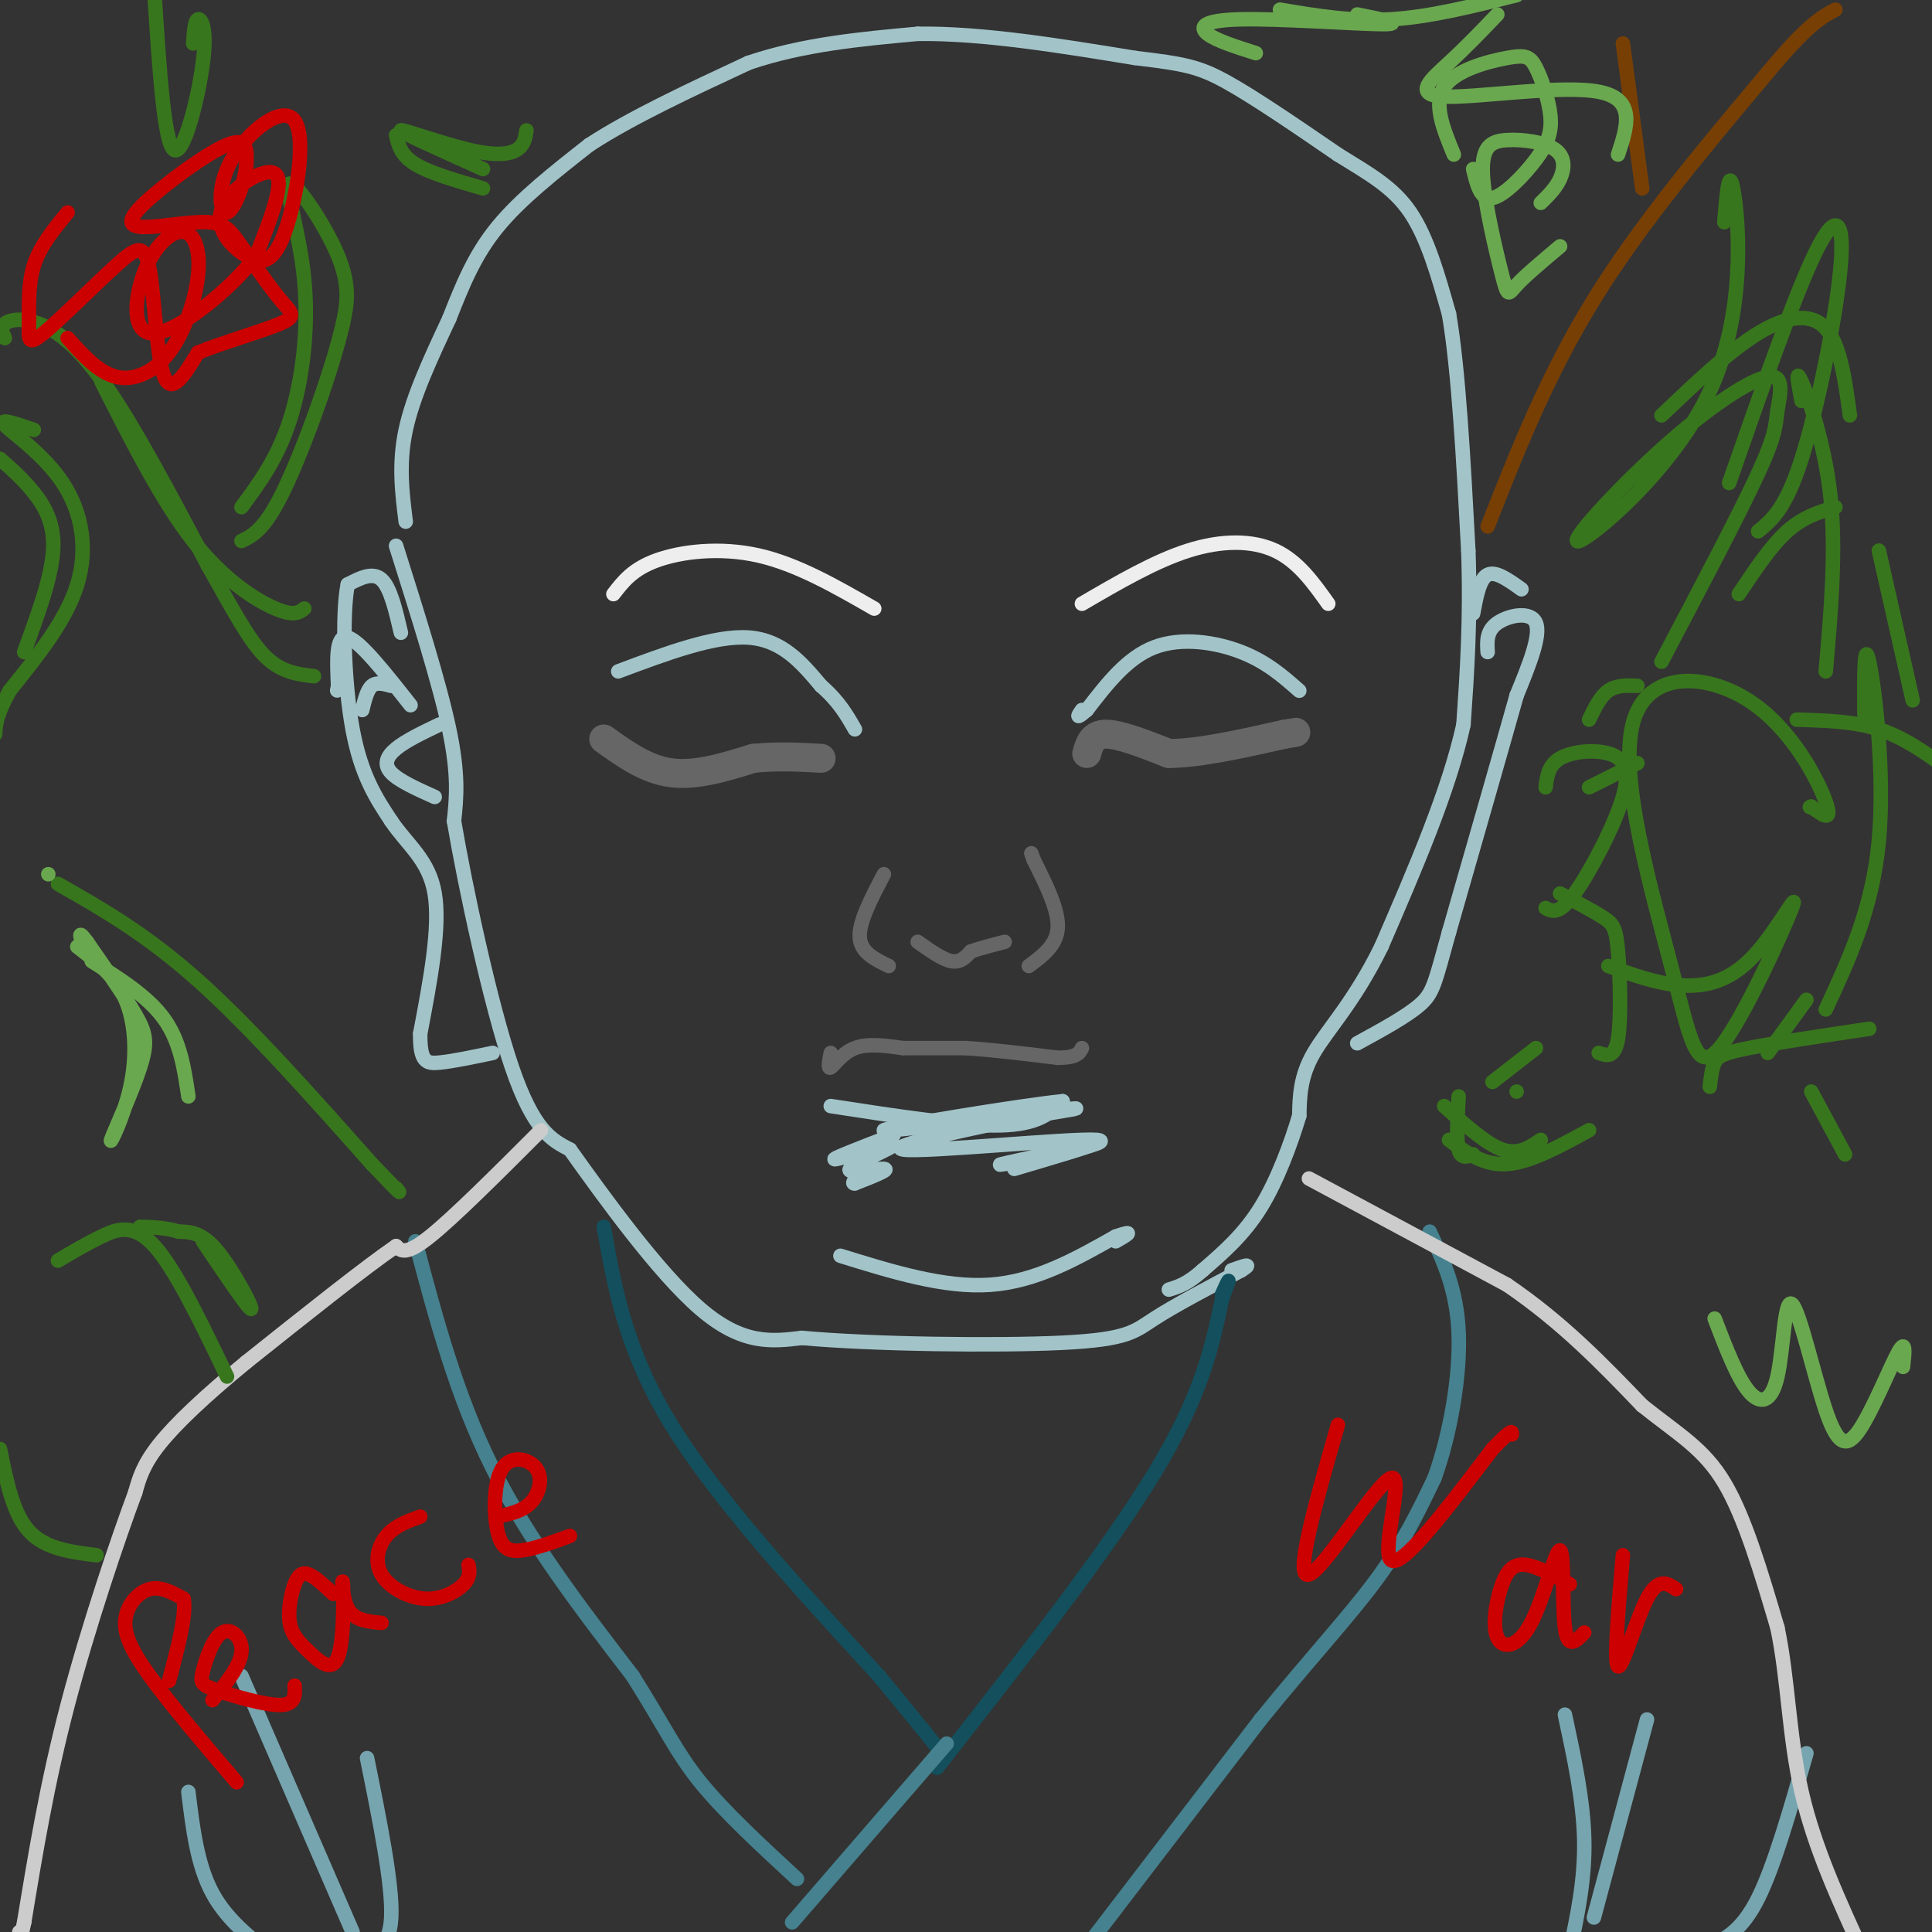 <svg viewBox='0 0 400 400' version='1.1' xmlns='http://www.w3.org/2000/svg' xmlns:xlink='http://www.w3.org/1999/xlink'><rect x="0" y="0" width="400" height="400" fill="#333333" stroke="none"/><g fill='none' stroke='#666666' stroke-width='6' stroke-linecap='round' stroke-linejoin='round'><path d='M225,156c0.583,-2.000 1.167,-4.000 4,-4c2.833,0.000 7.917,2.000 13,4'/><path d='M242,156c6.167,0.000 15.083,-2.000 24,-4'/><path d='M266,152c4.000,-0.667 2.000,-0.333 0,0'/><path d='M125,153c4.417,3.167 8.833,6.333 14,7c5.167,0.667 11.083,-1.167 17,-3'/><path d='M156,157c5.167,-0.500 9.583,-0.250 14,0'/></g>
<g fill='none' stroke='#666666' stroke-width='3' stroke-linecap='round' stroke-linejoin='round'><path d='M183,181c-2.583,4.917 -5.167,9.833 -5,13c0.167,3.167 3.083,4.583 6,6'/><path d='M190,195c2.583,1.833 5.167,3.667 7,4c1.833,0.333 2.917,-0.833 4,-2'/><path d='M201,197c1.833,-0.667 4.417,-1.333 7,-2'/><path d='M213,200c2.917,-2.167 5.833,-4.333 6,-8c0.167,-3.667 -2.417,-8.833 -5,-14'/><path d='M214,178c-0.833,-2.333 -0.417,-1.167 0,0'/><path d='M172,218c-0.333,1.711 -0.667,3.422 0,3c0.667,-0.422 2.333,-2.978 5,-4c2.667,-1.022 6.333,-0.511 10,0'/><path d='M187,217c3.833,0.000 8.417,0.000 13,0'/><path d='M200,217c5.333,0.333 12.167,1.167 19,2'/><path d='M219,219c4.000,0.000 4.500,-1.000 5,-2'/></g>
<g fill='none' stroke='#a2c4c9' stroke-width='3' stroke-linecap='round' stroke-linejoin='round'><path d='M172,229c13.500,2.083 27.000,4.167 35,4c8.000,-0.167 10.500,-2.583 13,-5'/><path d='M220,228c-8.488,0.833 -36.208,5.417 -37,6c-0.792,0.583 25.345,-2.833 35,-4c9.655,-1.167 2.827,-0.083 -4,1'/><path d='M214,231c-9.518,1.954 -31.314,6.338 -27,7c4.314,0.662 34.738,-2.399 40,-2c5.262,0.399 -14.640,4.257 -19,5c-4.360,0.743 6.820,-1.628 18,-4'/><path d='M226,237c0.333,0.167 -7.833,2.583 -16,5'/><path d='M185,235c-6.769,2.609 -13.537,5.219 -12,5c1.537,-0.219 11.381,-3.265 12,-3c0.619,0.265 -7.987,3.841 -9,5c-1.013,1.159 5.568,-0.097 7,0c1.432,0.097 -2.284,1.549 -6,3'/><path d='M177,245c-0.833,0.167 0.083,-0.917 1,-2'/><path d='M128,139c10.000,-3.750 20.000,-7.500 27,-7c7.000,0.500 11.000,5.250 15,10'/><path d='M170,142c3.667,3.167 5.333,6.083 7,9'/><path d='M269,143c-3.378,-2.978 -6.756,-5.956 -12,-8c-5.244,-2.044 -12.356,-3.156 -18,-1c-5.644,2.156 -9.822,7.578 -14,13'/><path d='M225,147c-2.500,2.167 -1.750,1.083 -1,0'/></g>
<g fill='none' stroke='#eeeeee' stroke-width='3' stroke-linecap='round' stroke-linejoin='round'><path d='M224,125c7.533,-4.400 15.067,-8.800 22,-11c6.933,-2.200 13.267,-2.200 18,0c4.733,2.200 7.867,6.600 11,11'/><path d='M127,123c2.000,-2.600 4.000,-5.200 9,-7c5.000,-1.800 13.000,-2.800 21,-1c8.000,1.800 16.000,6.400 24,11'/></g>
<g fill='none' stroke='#a2c4c9' stroke-width='3' stroke-linecap='round' stroke-linejoin='round'><path d='M84,108c-0.750,-6.000 -1.500,-12.000 0,-19c1.500,-7.000 5.250,-15.000 9,-23'/><path d='M93,66c2.778,-7.044 5.222,-13.156 10,-19c4.778,-5.844 11.889,-11.422 19,-17'/><path d='M122,30c8.667,-5.667 20.833,-11.333 33,-17'/><path d='M155,13c11.333,-3.833 23.167,-4.917 35,-6'/><path d='M190,7c13.333,-0.167 29.167,2.417 45,5'/><path d='M235,12c10.200,1.222 13.200,1.778 19,5c5.800,3.222 14.400,9.111 23,15'/><path d='M277,32c6.556,4.067 11.444,6.733 15,12c3.556,5.267 5.778,13.133 8,21'/><path d='M300,65c2.000,11.667 3.000,30.333 4,49'/><path d='M304,114c0.500,14.167 -0.250,25.083 -1,36'/><path d='M303,150c-3.000,13.667 -10.000,29.833 -17,46'/><path d='M286,196c-5.622,11.467 -11.178,17.133 -14,22c-2.822,4.867 -2.911,8.933 -3,13'/><path d='M269,231c-1.711,5.667 -4.489,13.333 -8,19c-3.511,5.667 -7.756,9.333 -12,13'/><path d='M249,263c-3.167,2.833 -5.083,3.417 -7,4'/><path d='M82,113c4.500,14.250 9.000,28.500 11,38c2.000,9.500 1.500,14.250 1,19'/><path d='M94,170c2.289,13.533 7.511,37.867 12,51c4.489,13.133 8.244,15.067 12,17'/><path d='M118,238c6.933,9.711 18.267,25.489 27,33c8.733,7.511 14.867,6.756 21,6'/><path d='M166,277c14.548,1.333 40.417,1.667 54,1c13.583,-0.667 14.881,-2.333 19,-5c4.119,-2.667 11.060,-6.333 18,-10'/><path d='M257,263c2.667,-1.667 0.333,-0.833 -2,0'/><path d='M174,260c10.750,3.333 21.500,6.667 31,6c9.500,-0.667 17.750,-5.333 26,-10'/><path d='M231,256c4.333,-1.500 2.167,-0.250 0,1'/><path d='M305,127c0.667,-3.583 1.333,-7.167 3,-8c1.667,-0.833 4.333,1.083 7,3'/><path d='M308,135c-0.133,-2.200 -0.267,-4.400 2,-6c2.267,-1.600 6.933,-2.600 8,0c1.067,2.600 -1.467,8.800 -4,15'/><path d='M314,144c-3.000,10.667 -8.500,29.833 -14,49'/><path d='M300,193c-2.933,10.600 -3.267,12.600 -6,15c-2.733,2.400 -7.867,5.200 -13,8'/><path d='M85,146c-5.250,-6.667 -10.500,-13.333 -13,-14c-2.500,-0.667 -2.250,4.667 -2,10'/><path d='M70,142c-0.333,1.667 -0.167,0.833 0,0'/><path d='M75,147c0.500,-2.083 1.000,-4.167 2,-5c1.000,-0.833 2.500,-0.417 4,0'/><path d='M91,150c-3.489,1.667 -6.978,3.333 -9,5c-2.022,1.667 -2.578,3.333 -1,5c1.578,1.667 5.289,3.333 9,5'/><path d='M83,131c-1.083,-4.667 -2.167,-9.333 -4,-11c-1.833,-1.667 -4.417,-0.333 -7,1'/><path d='M72,121c-1.222,5.978 -0.778,20.422 1,30c1.778,9.578 4.889,14.289 8,19'/><path d='M81,170c3.378,5.000 7.822,8.000 9,15c1.178,7.000 -0.911,18.000 -3,29'/><path d='M87,214c-0.067,5.933 1.267,6.267 4,6c2.733,-0.267 6.867,-1.133 11,-2'/></g>
<g fill='none' stroke='#134f5c' stroke-width='3' stroke-linecap='round' stroke-linejoin='round'><path d='M125,254c2.250,12.750 4.500,25.500 14,41c9.500,15.500 26.250,33.750 43,52'/><path d='M182,347c9.333,11.333 11.167,13.667 13,16'/><path d='M194,366c17.583,-22.417 35.167,-44.833 45,-61c9.833,-16.167 11.917,-26.083 14,-36'/><path d='M253,269c2.333,-6.167 1.167,-3.583 0,-1'/></g>
<g fill='none' stroke='#45818e' stroke-width='3' stroke-linecap='round' stroke-linejoin='round'><path d='M225,403c0.000,0.000 36.000,-47.000 36,-47'/><path d='M261,356c10.400,-12.822 18.400,-21.378 24,-29c5.600,-7.622 8.800,-14.311 12,-21'/><path d='M297,306c3.244,-9.000 5.356,-21.000 5,-30c-0.356,-9.000 -3.178,-15.000 -6,-21'/><path d='M86,257c4.250,16.000 8.500,32.000 16,47c7.500,15.000 18.250,29.000 29,43'/><path d='M131,347c6.733,10.689 9.067,15.911 14,22c4.933,6.089 12.467,13.044 20,20'/><path d='M164,398c0.000,0.000 32.000,-37.000 32,-37'/></g>
<g fill='none' stroke='#76a5af' stroke-width='3' stroke-linecap='round' stroke-linejoin='round'><path d='M324,355c1.917,8.917 3.833,17.833 4,26c0.167,8.167 -1.417,15.583 -3,23'/><path d='M330,397c0.000,0.000 11.000,-41.000 11,-41'/><path d='M374,363c-3.333,11.667 -6.667,23.333 -10,30c-3.333,6.667 -6.667,8.333 -10,10'/><path d='M76,364c2.667,13.167 5.333,26.333 5,33c-0.333,6.667 -3.667,6.833 -7,7'/><path d='M50,347c0.000,0.000 23.000,53.000 23,53'/><path d='M39,371c0.917,7.583 1.833,15.167 5,21c3.167,5.833 8.583,9.917 14,14'/></g>
<g fill='none' stroke='#cccccc' stroke-width='3' stroke-linecap='round' stroke-linejoin='round'><path d='M112,234c-9.000,9.000 -18.000,18.000 -23,22c-5.000,4.000 -6.000,3.000 -7,2'/><path d='M82,258c-6.333,4.333 -18.667,14.167 -31,24'/><path d='M51,282c-8.600,7.067 -14.600,12.733 -18,17c-3.400,4.267 -4.200,7.133 -5,10'/><path d='M28,309c-3.489,9.333 -9.711,27.667 -14,44c-4.289,16.333 -6.644,30.667 -9,45'/><path d='M5,398c-1.667,7.833 -1.333,4.917 -1,2'/><path d='M271,244c0.000,0.000 41.000,22.000 41,22'/><path d='M312,266c11.500,7.833 19.750,16.417 28,25'/><path d='M340,291c7.644,6.111 12.756,8.889 17,16c4.244,7.111 7.622,18.556 11,30'/><path d='M368,337c2.244,10.711 2.356,22.489 5,34c2.644,11.511 7.822,22.756 13,34'/></g>
<g fill='none' stroke='#38761d' stroke-width='3' stroke-linecap='round' stroke-linejoin='round'><path d='M1,70c-0.500,-1.101 -1.000,-2.202 0,-3c1.000,-0.798 3.500,-1.292 7,0c3.500,1.292 8.000,4.369 14,13c6.000,8.631 13.500,22.815 21,37'/><path d='M43,117c5.489,9.800 8.711,15.800 12,19c3.289,3.200 6.644,3.600 10,4'/><path d='M21,79c6.267,12.378 12.533,24.756 19,33c6.467,8.244 13.133,12.356 17,14c3.867,1.644 4.933,0.822 6,0'/><path d='M329,163c0.000,0.000 10.000,-5.000 10,-5'/><path d='M329,149c1.167,-2.417 2.333,-4.833 4,-6c1.667,-1.167 3.833,-1.083 6,-1'/><path d='M320,163c0.297,-2.305 0.593,-4.609 3,-6c2.407,-1.391 6.923,-1.868 10,-1c3.077,0.868 4.713,3.080 3,9c-1.713,5.920 -6.775,15.549 -10,20c-3.225,4.451 -4.612,3.726 -6,3'/><path d='M323,185c3.488,1.839 6.976,3.679 9,5c2.024,1.321 2.583,2.125 3,7c0.417,4.875 0.690,13.821 0,18c-0.690,4.179 -2.345,3.589 -4,3'/><path d='M309,224c0.000,0.000 9.000,-7.000 9,-7'/><path d='M314,226c0.000,0.000 0.000,0.000 0,0'/><path d='M299,229c4.333,3.917 8.667,7.833 12,9c3.333,1.167 5.667,-0.417 8,-2'/><path d='M302,227c-0.250,4.500 -0.500,9.000 0,11c0.500,2.000 1.750,1.500 3,1'/><path d='M300,236c3.583,2.667 7.167,5.333 12,5c4.833,-0.333 10.917,-3.667 17,-7'/><path d='M333,200c4.992,1.821 9.983,3.643 15,4c5.017,0.357 10.058,-0.750 15,-6c4.942,-5.250 9.784,-14.645 8,-10c-1.784,4.645 -10.194,23.328 -15,29c-4.806,5.672 -6.009,-1.668 -10,-17c-3.991,-15.332 -10.771,-38.656 -8,-50c2.771,-11.344 15.092,-10.708 24,-5c8.908,5.708 14.402,16.488 16,21c1.598,4.512 -0.701,2.756 -3,1'/><path d='M375,167c-0.500,0.167 -0.250,0.083 0,0'/><path d='M360,123c3.333,-5.000 6.667,-10.000 10,-13c3.333,-3.000 6.667,-4.000 10,-5'/><path d='M358,100c6.857,-19.667 13.714,-39.333 18,-48c4.286,-8.667 6.000,-6.333 5,4c-1.000,10.333 -4.714,28.667 -8,39c-3.286,10.333 -6.143,12.667 -9,15'/><path d='M357,46c0.501,-6.120 1.002,-12.240 2,-6c0.998,6.240 2.495,24.839 -5,41c-7.495,16.161 -23.980,29.883 -27,31c-3.020,1.117 7.426,-10.372 17,-19c9.574,-8.628 18.278,-14.395 22,-15c3.722,-0.605 2.464,3.953 2,7c-0.464,3.047 -0.132,4.585 -4,13c-3.868,8.415 -11.934,23.708 -20,39'/><path d='M344,86c7.000,-6.667 14.000,-13.333 20,-17c6.000,-3.667 11.000,-4.333 14,-1c3.000,3.333 4.000,10.667 5,18'/><path d='M373,83c-0.689,-3.556 -1.378,-7.111 0,-4c1.378,3.111 4.822,12.889 6,24c1.178,11.111 0.089,23.556 -1,36'/><path d='M389,114c0.000,0.000 7.000,31.000 7,31'/><path d='M372,149c5.917,0.167 11.833,0.333 17,2c5.167,1.667 9.583,4.833 14,8'/><path d='M374,207c0.000,0.000 -8.000,11.000 -8,11'/><path d='M375,226c0.000,0.000 7.000,13.000 7,13'/><path d='M354,225c0.200,-1.867 0.400,-3.733 1,-5c0.600,-1.267 1.600,-1.933 7,-3c5.400,-1.067 15.200,-2.533 25,-4'/><path d='M378,209c4.844,-10.422 9.689,-20.844 11,-35c1.311,-14.156 -0.911,-32.044 -2,-37c-1.089,-4.956 -1.044,3.022 -1,11'/><path d='M12,183c9.083,5.167 18.167,10.333 29,20c10.833,9.667 23.417,23.833 36,38'/><path d='M77,241c6.833,7.167 5.917,6.083 5,5'/><path d='M12,261c2.911,-1.733 5.822,-3.467 9,-5c3.178,-1.533 6.622,-2.867 11,2c4.378,4.867 9.689,15.933 15,27'/><path d='M42,257c4.822,7.156 9.644,14.311 10,14c0.356,-0.311 -3.756,-8.089 -7,-12c-3.244,-3.911 -5.622,-3.956 -8,-4'/><path d='M37,255c-2.667,-0.833 -5.333,-0.917 -8,-1'/><path d='M0,300c1.333,6.667 2.667,13.333 6,17c3.333,3.667 8.667,4.333 14,5'/><path d='M7,89c-3.720,-1.286 -7.440,-2.571 -6,-1c1.440,1.571 8.042,6.000 12,12c3.958,6.000 5.274,13.571 3,21c-2.274,7.429 -8.137,14.714 -14,22'/><path d='M2,143c-2.833,5.167 -2.917,7.083 -3,9'/><path d='M0,95c2.378,2.089 4.756,4.178 7,7c2.244,2.822 4.356,6.378 4,12c-0.356,5.622 -3.178,13.311 -6,21'/><path d='M50,105c3.718,-5.027 7.435,-10.054 10,-18c2.565,-7.946 3.976,-18.810 3,-29c-0.976,-10.190 -4.340,-19.705 -3,-20c1.340,-0.295 7.383,8.630 10,15c2.617,6.370 1.809,10.185 1,14'/><path d='M71,67c-2.111,9.244 -7.889,25.356 -12,34c-4.111,8.644 -6.556,9.822 -9,11'/><path d='M82,28c0.500,2.083 1.000,4.167 4,6c3.000,1.833 8.500,3.417 14,5'/><path d='M100,35c-8.482,-3.810 -16.964,-7.619 -17,-8c-0.036,-0.381 8.375,2.667 14,4c5.625,1.333 8.464,0.952 10,0c1.536,-0.952 1.768,-2.476 2,-4'/><path d='M40,9c0.155,-2.405 0.310,-4.810 1,-5c0.690,-0.190 1.917,1.833 1,9c-0.917,7.167 -3.976,19.476 -6,18c-2.024,-1.476 -3.012,-16.738 -4,-32'/></g>
<g fill='none' stroke='#cc0000' stroke-width='3' stroke-linecap='round' stroke-linejoin='round'><path d='M14,44c-2.862,3.454 -5.724,6.907 -7,11c-1.276,4.093 -0.967,8.824 -1,12c-0.033,3.176 -0.409,4.796 3,2c3.409,-2.796 10.605,-10.007 15,-14c4.395,-3.993 5.991,-4.767 7,1c1.009,5.767 1.431,18.076 3,22c1.569,3.924 4.284,-0.538 7,-5'/><path d='M41,73c4.820,-1.984 13.370,-4.446 17,-6c3.630,-1.554 2.341,-2.202 0,-5c-2.341,-2.798 -5.734,-7.746 -8,-11c-2.266,-3.254 -3.406,-4.814 -7,-5c-3.594,-0.186 -9.644,1.002 -13,1c-3.356,-0.002 -4.019,-1.193 0,-5c4.019,-3.807 12.720,-10.231 17,-12c4.280,-1.769 4.140,1.115 4,4'/><path d='M51,34c-0.135,3.329 -2.471,9.652 -4,10c-1.529,0.348 -2.251,-5.279 1,-11c3.251,-5.721 10.474,-11.536 13,-8c2.526,3.536 0.357,16.423 -2,23c-2.357,6.577 -4.900,6.845 -8,5c-3.100,-1.845 -6.758,-5.805 -5,-10c1.758,-4.195 8.931,-8.627 11,-7c2.069,1.627 -0.965,9.314 -4,17'/><path d='M53,53c-5.141,6.890 -15.994,15.616 -21,16c-5.006,0.384 -4.166,-7.572 -2,-13c2.166,-5.428 5.658,-8.327 8,-8c2.342,0.327 3.535,3.882 3,9c-0.535,5.118 -2.798,11.801 -6,16c-3.202,4.199 -7.343,5.914 -11,5c-3.657,-0.914 -6.828,-4.457 -10,-8'/></g>
<g fill='none' stroke='#783f04' stroke-width='3' stroke-linecap='round' stroke-linejoin='round'><path d='M308,109c6.167,-15.667 12.333,-31.333 22,-47c9.667,-15.667 22.833,-31.333 36,-47'/><path d='M366,15c8.333,-10.000 11.167,-11.500 14,-13'/><path d='M336,9c0.000,0.000 4.000,30.000 4,30'/></g>
<g fill='none' stroke='#6aa84f' stroke-width='3' stroke-linecap='round' stroke-linejoin='round'><path d='M301,32c-2.162,-5.244 -4.323,-10.488 -2,-14c2.323,-3.512 9.132,-5.293 13,-6c3.868,-0.707 4.796,-0.341 6,2c1.204,2.341 2.683,6.659 3,10c0.317,3.341 -0.530,5.707 -3,9c-2.470,3.293 -6.563,7.512 -9,8c-2.437,0.488 -3.219,-2.756 -4,-6'/><path d='M323,51c-3.605,3.029 -7.211,6.058 -9,8c-1.789,1.942 -1.762,2.798 -3,-2c-1.238,-4.798 -3.741,-15.250 -4,-21c-0.259,-5.750 1.724,-6.799 5,-7c3.276,-0.201 7.843,0.446 10,2c2.157,1.554 1.902,4.015 1,6c-0.902,1.985 -2.451,3.492 -4,5'/><path d='M260,11c-4.125,-1.310 -8.250,-2.619 -10,-4c-1.750,-1.381 -1.125,-2.833 7,-3c8.125,-0.167 23.750,0.952 29,1c5.250,0.048 0.125,-0.976 -5,-2'/><path d='M265,2c7.417,1.250 14.833,2.500 23,2c8.167,-0.500 17.083,-2.750 26,-5'/><path d='M310,3c-3.185,3.327 -6.369,6.655 -10,10c-3.631,3.345 -7.708,6.708 -1,7c6.708,0.292 24.202,-2.488 32,-1c7.798,1.488 5.899,7.244 4,13'/><path d='M355,273c2.324,6.064 4.648,12.127 7,15c2.352,2.873 4.732,2.554 6,-3c1.268,-5.554 1.423,-16.345 3,-15c1.577,1.345 4.577,14.824 7,22c2.423,7.176 4.268,8.047 7,4c2.732,-4.047 6.352,-13.014 8,-16c1.648,-2.986 1.324,0.007 1,3'/><path d='M10,181c0.000,0.000 0.000,0.000 0,0'/><path d='M16,196c3.945,3.049 7.891,6.098 10,11c2.109,4.902 2.383,11.656 1,18c-1.383,6.344 -4.422,12.278 -4,11c0.422,-1.278 4.306,-9.767 6,-15c1.694,-5.233 1.198,-7.209 -1,-11c-2.198,-3.791 -6.099,-9.395 -10,-15'/><path d='M18,195c-1.833,-2.500 -1.417,-1.250 -1,0'/><path d='M19,199c5.833,3.667 11.667,7.333 15,12c3.333,4.667 4.167,10.333 5,16'/></g>
<g fill='none' stroke='#cc0000' stroke-width='3' stroke-linecap='round' stroke-linejoin='round'><path d='M49,369c-6.935,-8.131 -13.869,-16.262 -18,-22c-4.131,-5.738 -5.458,-9.083 -5,-12c0.458,-2.917 2.702,-5.405 5,-6c2.298,-0.595 4.649,0.702 7,2'/><path d='M38,331c0.667,3.167 -1.167,10.083 -3,17'/><path d='M44,352c2.870,-3.555 5.739,-7.110 6,-10c0.261,-2.890 -2.088,-5.114 -4,-4c-1.912,1.114 -3.389,5.567 -4,8c-0.611,2.433 -0.357,2.847 3,4c3.357,1.153 9.816,3.044 13,3c3.184,-0.044 3.092,-2.022 3,-4'/><path d='M69,330c-1.824,-1.712 -3.648,-3.423 -5,-4c-1.352,-0.577 -2.232,-0.019 -3,2c-0.768,2.019 -1.423,5.500 -1,8c0.423,2.500 1.923,4.018 4,6c2.077,1.982 4.732,4.428 6,1c1.268,-3.428 1.149,-12.731 1,-15c-0.149,-2.269 -0.328,2.494 1,5c1.328,2.506 4.164,2.753 7,3'/><path d='M87,314c-2.635,0.954 -5.270,1.907 -7,4c-1.730,2.093 -2.557,5.324 -1,8c1.557,2.676 5.496,4.797 9,5c3.504,0.203 6.573,-1.514 8,-3c1.427,-1.486 1.214,-2.743 1,-4'/><path d='M103,314c2.647,-0.571 5.295,-1.142 7,-3c1.705,-1.858 2.468,-5.003 1,-7c-1.468,-1.997 -5.167,-2.844 -7,0c-1.833,2.844 -1.801,9.381 -1,13c0.801,3.619 2.372,4.320 5,4c2.628,-0.320 6.314,-1.660 10,-3'/><path d='M277,295c-4.583,16.006 -9.167,32.012 -6,31c3.167,-1.012 14.083,-19.042 17,-20c2.917,-0.958 -2.167,15.155 0,17c2.167,1.845 11.583,-10.577 21,-23'/><path d='M309,300c4.167,-4.333 4.083,-3.667 4,-3'/><path d='M325,328c-3.312,-1.827 -6.624,-3.654 -9,-4c-2.376,-0.346 -3.817,0.790 -5,4c-1.183,3.210 -2.110,8.496 -1,11c1.110,2.504 4.256,2.228 7,-3c2.744,-5.228 5.085,-15.408 6,-15c0.915,0.408 0.404,11.402 1,16c0.596,4.598 2.298,2.799 4,1'/><path d='M336,322c-0.956,11.222 -1.911,22.444 -1,23c0.911,0.556 3.689,-9.556 6,-14c2.311,-4.444 4.156,-3.222 6,-2'/></g>
</svg>
